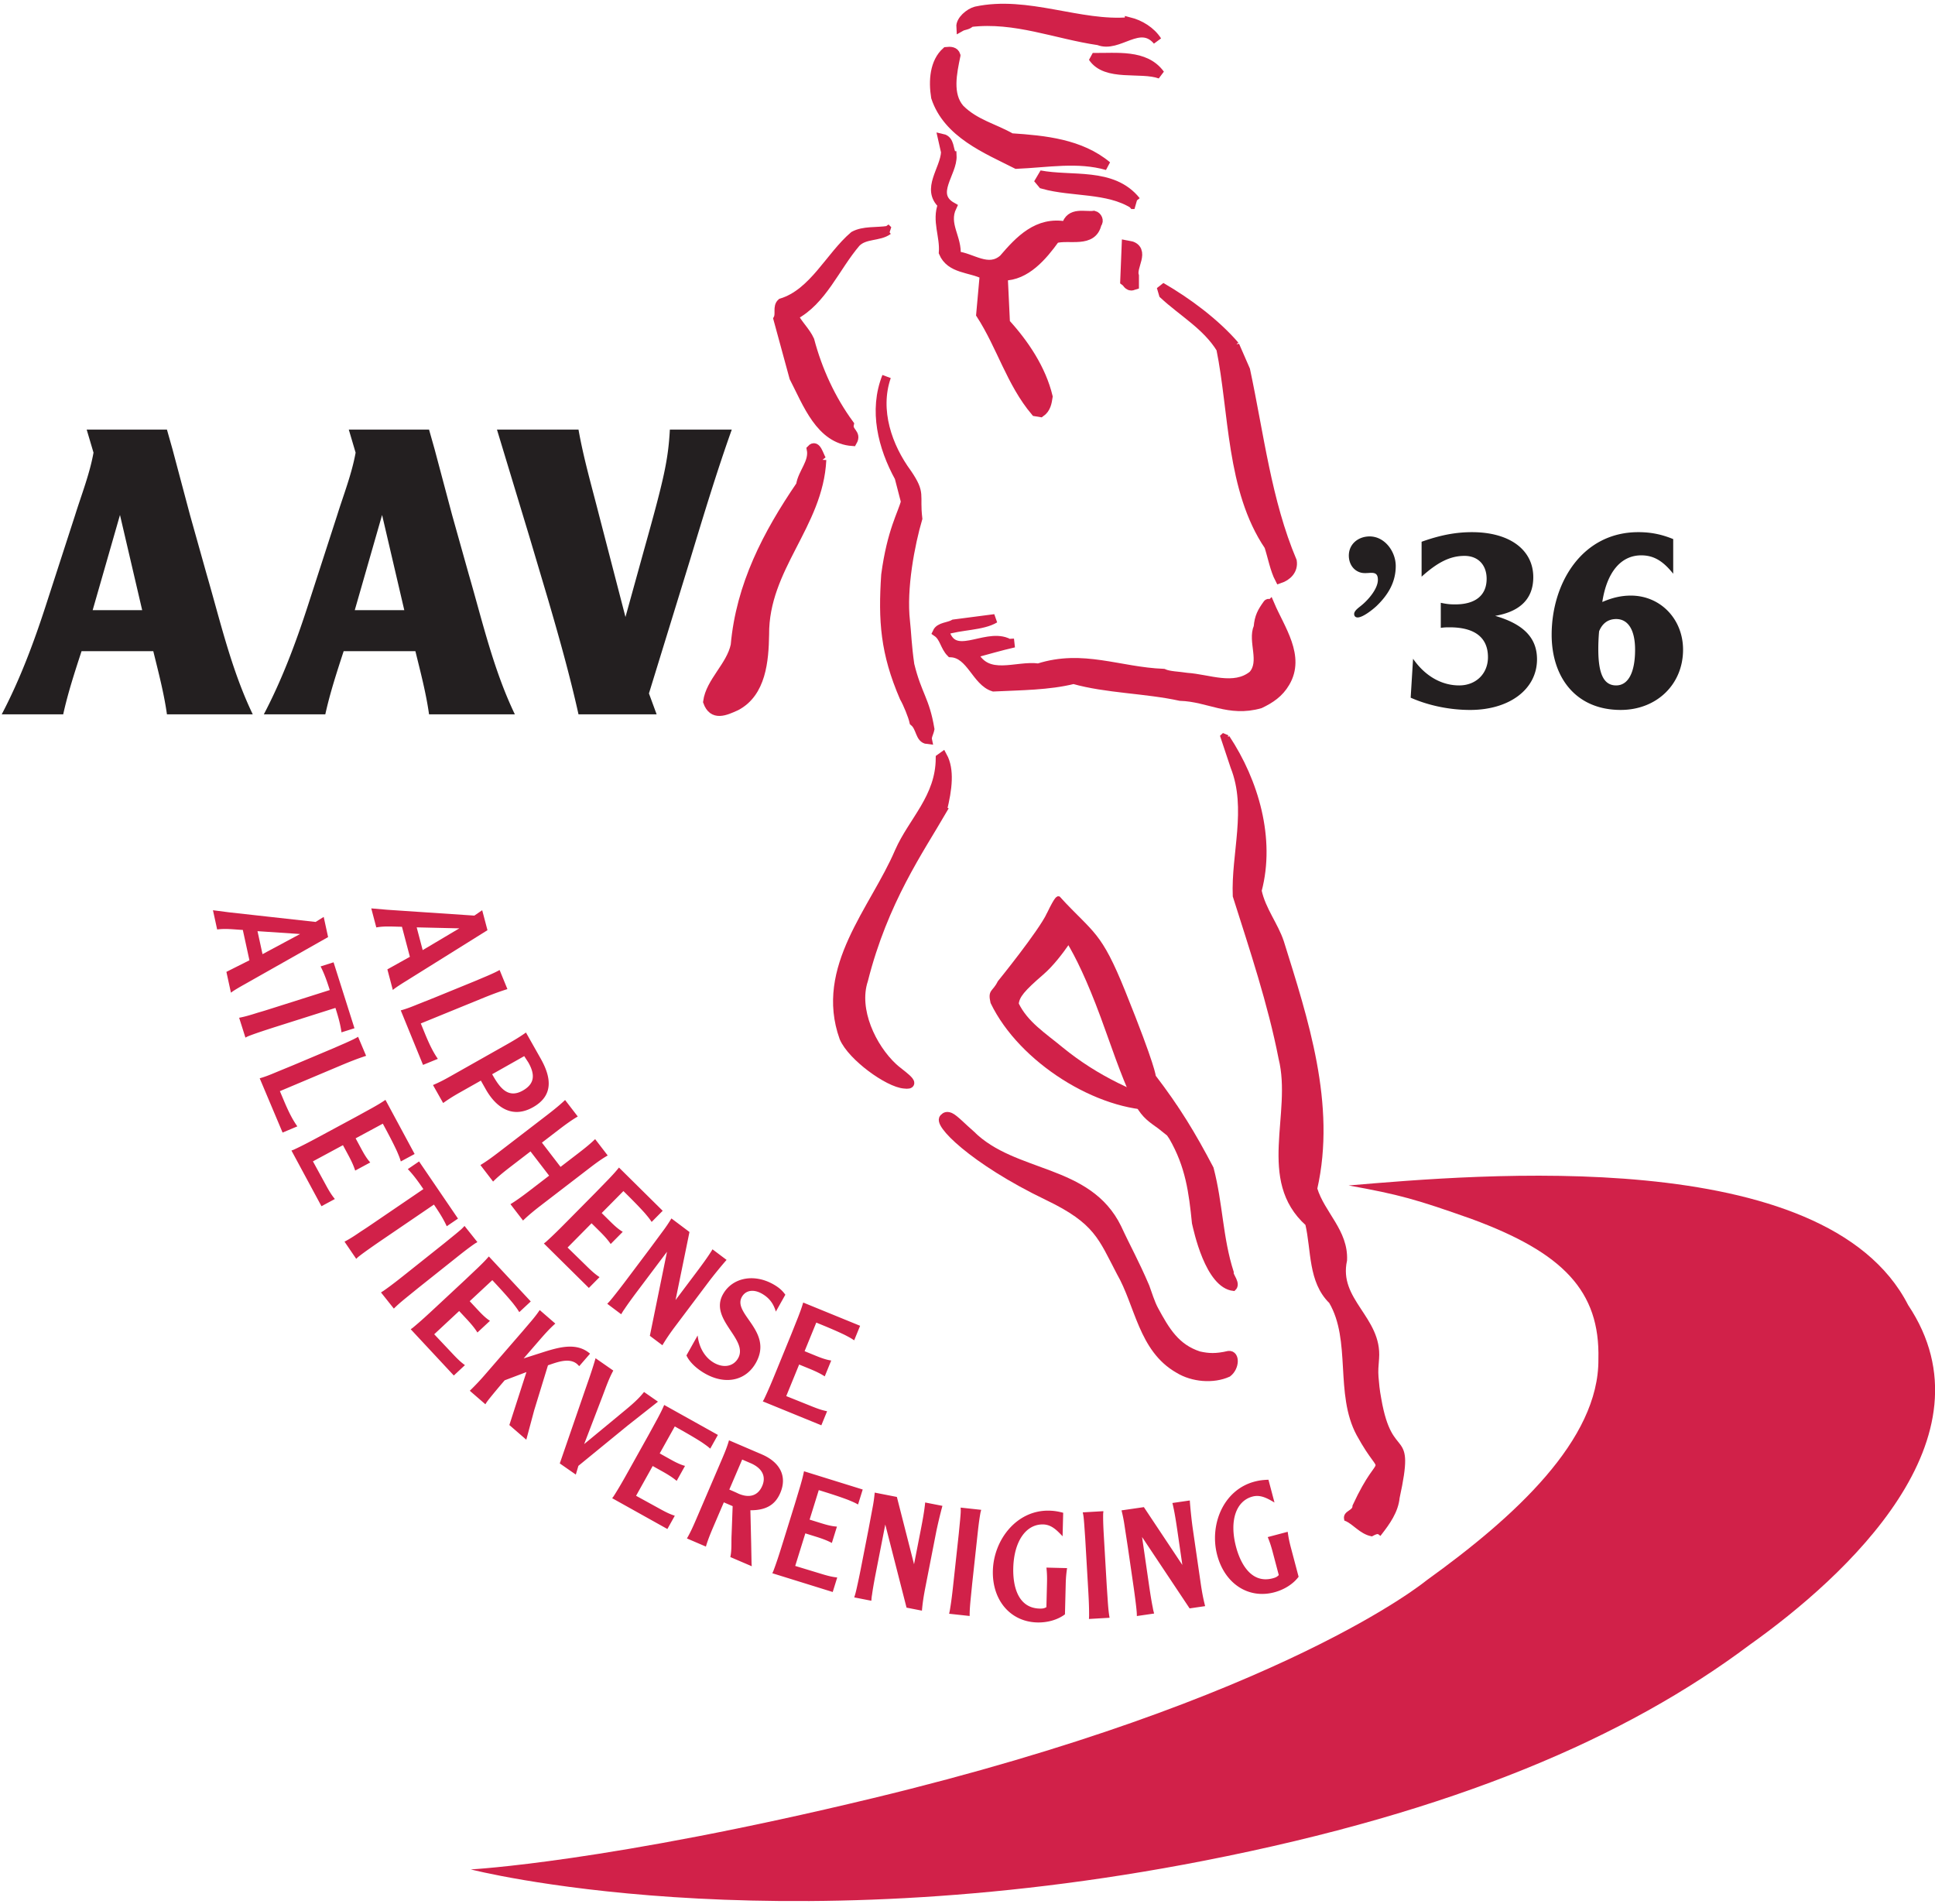 <?xml version="1.0" encoding="utf-8"?><svg xmlns="http://www.w3.org/2000/svg" xmlns:xlink="http://www.w3.org/1999/xlink" width="100%" height="100%" viewBox="0 0 1813 1784" fill-rule="evenodd" stroke-miterlimit="2" xmlns:v="https://vecta.io/nano"><style><![CDATA[.B{fill:#d12149}.C{fill-rule:nonzero}.D{fill:none}.E{stroke:#d12149}.F{stroke-width:8.33}.G{stroke-width:4.17}.H{stroke-width:12.5}]]></style><g class="C"><path d="M1639.6 1540.99c89.717-63.85 231.496-193.546 148.246-318.171-77.529-151.75-404.342-122.159-524.267-112.084 47.554 8.567 63.271 12.996 115.413 31.467 85.395 31.479 120.27 67.321 118.625 131.333.679 75.496-78.326 147.763-161.163 207.309 0 0-133.846 111.195-518.525 203.971-249.354 60.141-376.833 66.762-376.833 66.762s277.55 71.908 686.9-8.113c235.745-46.075 395.908-115.695 511.604-202.474z" class="B"/><path d="M86.817 571.712l25.6-89.2 20.8 89.2h-46.4zm-27.6 97.605c4.4-20 10.8-39.6 17.2-59.2h67.2c4.8 19.6 10 39.2 12.8 59.2h80.4c-20-41.6-30.4-87.205-43.2-131.205l-15.6-55.6-16.4-61.6-5.2-18.399h-75.2l6.4 21.599c-3.6 20-11.2 39.201-17.2 58.4l-28 86.405c-11.2 34.395-24 68.4-40.8 100.4h57.6zm273.179-97.605l25.6-89.2 20.804 89.2h-46.404zm-27.6 97.605c4.4-20 10.804-39.6 17.2-59.2H389.2c4.8 19.6 10 39.2 12.796 59.2H482.4c-20-41.6-30.404-87.205-43.2-131.205l-15.6-55.6-16.4-61.6-5.204-18.399H326.8l6.396 21.599c-3.6 20-11.2 39.201-17.2 58.4L288 568.917c-11.2 34.395-24.004 68.4-40.804 100.4h57.6zm237.233 0c-8-36-18-71.6-28.4-107.2l-17.6-59.205-30.4-100.399h76.4c4.8 27.199 12.4 53.204 19.2 79.999l24.8 95.605 17.6-63.605c18.4-65.599 22.4-83.199 23.996-111.999h58.004c-14.4 40.4-26.8 81.6-39.2 122.4l-38.404 124.804 7.2 19.6h-73.196zm729.501-134.238c-5.246-2.996-7.742-8.742-7.742-14.487 0-10.984 8.988-17.979 19.48-17.979 14.233 0 24.474 14.233 24.474 27.72 0 15.234-7.241 27.221-18.229 37.713-3.245 2.996-12.487 10.487-17.483 10.487-1.996 0-3.25-1.25-3.25-3.246 0-3.245 4.746-6.241 6.75-7.991 6.242-4.996 15.475-15.484 15.475-23.975 0-5.742-2.492-6.992-8.233-6.492-4.25.246-7.242.496-11.242-1.75zm52.44 82.163c11.241 16.233 26.729 24.975 43.208 24.975 15.733 0 26.967-10.988 26.967-26.471 0-18.479-12.484-27.971-35.963-27.971-2.746 0-4.492 0-8.237.5v-23.479c5.741 1.254 8.987 1.504 13.487 1.504 18.979 0 29.467-8.496 29.467-23.979 0-12.988-7.992-21.479-20.725-21.479-13.242 0-24.975 5.745-40.213 19.483v-32.717c17.484-6.245 31.967-8.991 47.204-8.991 35.213 0 57.438 16.483 57.438 42.208 0 22.475-15.238 32.712-35.713 36.208 26.721 7.746 39.209 20.73 39.209 40.709 0 27.971-25.721 47.45-62.684 47.45-18.979 0-38.704-3.996-55.691-11.488l2.246-36.462zm174.31-25.721c2.996-7.496 8.492-11.492 15.984-11.492 11.241 0 17.733 10.242 17.733 28.725 0 21.475-6.492 33.463-17.733 33.463-11.488 0-16.73-10.488-16.73-33.967a187.29 187.29 0 0 1 .746-16.729zm69.43-86.409c-10.988-4.495-20.984-6.495-32.717-6.495-52.696 0-81.167 47.7-81.167 96.15 0 39.958 22.729 70.425 64.683 70.425 33.713 0 58.434-23.971 58.434-56.438 0-28.725-21.221-50.7-48.942-50.7-8.991 0-17.487 2-26.725 5.996 4.25-27.971 17.479-43.704 36.463-43.704 11.487 0 20.229 4.996 29.971 17.233v-32.467z" fill="#231f20"/><g class="B"><path d="M241.271 872.475l39.883 2.671-35.187 18.875-4.696-21.546zm-37.804-1.579c7.895-1.108 16.125.016 24.045.437l6.196 28.429-21.583 10.85 4.246 19.492c.671-.458 1.191-.875 1.191-.875 2.267-1.567 6.201-3.962 11.68-6.996l78.175-44.212-4.125-18.908-7.567 4.72-81.179-9.016-15.009-1.95 3.93 18.029zm20.591 82.717c6.088-1.138 11.809-2.955 17.671-4.809 4.909-1.4 7.909-2.354 11.484-3.483l55.762-17.675c-2.4-7.583-4.9-14.971-8.587-22.142l12.15-3.854 19.579 61.771-12.154 3.854c-1.067-7.842-3.284-15.321-5.684-22.904l-55.762 17.679c-8.438 2.671-18.971 6.171-23.742 7.992-2.242.87-2.817 1.05-4.825 2.166l-5.892-18.595zm19.267 56.717c5.546-1.521 10.933-3.8 16.187-6.012l15.4-6.333 37.18-15.675 11.825-5.151c6.025-2.7 8.729-4.004 11.595-5.704l7.517 17.83c-8.166 2.629-16.241 5.874-24.121 9.195l-56.666 23.896 3.904 9.259c4.842 11.474 8.504 18.229 12.45 23.733l-13.821 5.825-21.45-50.863zm29.767 67.7l2.125-.804c8.866-4.096 17.445-8.725 26.029-13.346l32.346-17.441 15.379-8.463c6.4-3.612 8.175-4.746 12.187-7.425l27.329 50.708-12.937 6.976c-1.05-3.521-1.7-5.055-3.583-9.488-4.096-8.871-8.65-17.317-13.28-25.904l-25.479 13.737 4.625 8.584c2.634 4.883 5.338 9.904 9.088 14.016l-14.125 7.617c-1.488-4.654-3.429-8.888-6.917-15.358l-4.554-8.455-28.125 15.163 11.521 21.05c3.912 7.271 6.029 10.558 9.029 14.229l-12.546 6.754-28.112-52.15zm49.696 85.36c5.504-2.838 10.462-6.217 15.545-9.684 4.3-2.741 6.904-4.516 10.005-6.633l48.35-32.925c-4.48-6.567-8.992-12.933-14.584-18.742l10.538-7.179 36.479 53.558-10.542 7.176c-3.275-7.209-7.542-13.734-12.012-20.313l-48.35 32.938c-7.317 4.979-16.405 11.35-20.45 14.466-1.9 1.475-2.396 1.817-4.004 3.454l-10.975-16.116zm34.175 47.58l2.416-1.538c7.533-5.233 14.571-10.829 21.729-16.537l35.205-28.025 10.704-8.709c4.833-4.046 5.775-4.783 8.216-7.504l12.054 15.138c-1.033.633-1.504 1.008-1.716.983-6.354 4.3-12.342 9.058-18.325 13.829l-35.325 28.117-12.813 10.391c-5.537 4.605-6.854 5.842-10.096 8.992l-12.049-15.137zm27.858 34.48l1.85-1.313c7.542-6.208 14.679-12.858 21.812-19.495l26.892-25.05 12.742-12.071c5.275-5.117 6.708-6.654 9.916-10.263l39.255 42.159-10.759 10.016c-1.904-3.15-2.921-4.458-5.862-8.275-6.204-7.546-12.746-14.566-19.392-21.704l-21.183 19.725 6.645 7.138c3.78 4.058 7.667 8.233 12.334 11.262l-11.746 10.938c-2.613-4.125-5.563-7.729-10.571-13.109l-6.542-7.025-23.379 21.78 16.467 17.454c5.621 6.037 8.5 8.683 12.329 11.475l-10.429 9.716-40.379-43.358zm55.35 57.65c4.871-4.712 9.421-9.508 13.837-14.608l36.438-42.059c5.191-6.216 10.821-12.254 15.233-18.954l14.625 12.671c-5.804 5.096-11.008 11.1-16.117 17l-13.554 15.642 20.584-6.575c13.737-4.175 29.491-8.392 41.625 2.125l-10.121 11.671c-.679-.588-1.6-1.58-1.938-1.884-7.483-6.475-19.258-1.592-27.358 1.108l-12.929 42.188-7.383 27.538-15.871-13.751 16.008-49.633-20.392 7.729c-5.108 5.9-10.2 12.004-15.079 18.1-1.166 1.571-1.754 2.246-2.987 4.363l-14.621-12.671zm84.321 68.08l24.033-69.716c3.354-9.546 6.708-19.084 9.483-28.85l16.621 11.566c-4.15 7.533-6.975 15.796-10.054 23.892l-17.254 45.004 31.821-26.279c8.337-6.992 17.629-14.046 24.287-22.567l13.05 9.084-1.225.974-27.096 21.346-46.237 37.809-2.413 8.187-15.016-10.45zm49.087 32.59l1.354-1.817c5.275-8.217 10.03-16.729 14.779-25.25l17.905-32.087 8.42-15.401c3.451-6.483 4.346-8.395 6.288-12.808l50.3 28.067-7.167 12.842c-2.779-2.409-4.145-3.342-8.116-6.08-8.221-5.27-16.604-9.95-25.117-14.704l-14.108 25.275 8.516 4.754c4.846 2.709 9.821 5.484 15.196 6.934l-7.821 14.02c-3.754-3.125-7.67-5.654-14.087-9.233l-8.379-4.679-15.571 27.896L617 1413.061c7.204 4.021 10.754 5.659 15.254 7.138l-6.946 12.442-51.729-28.871zm109.75-8.1l12.058-28.125 8.271 3.55c10.559 4.687 14.296 12.329 10.513 21.15-3.9 9.1-11.879 11.72-22.217 7.283-2.833-1.375-5.729-2.621-8.625-3.858zm-21.933 53.429c1.341-4.65 3.371-10.142 6.979-18.554l9.812-22.888 8.271 3.55-.991 26.667c-.392 7.008.296 14.162-1.184 21.037l20.125 8.625c-.216-1.396-.216-2.537-.254-3.204l-.35-18.596-.725-30.662c14.517.025 23.163-4.925 28.008-16.229 6.563-15.3.067-28.696-17.441-36.196l-30.604-13.129c-1.734 5.95-3.134 9.596-7.567 19.929l-23.054 53.771c-3.371 7.854-5.692 12.895-8.804 18.254l17.779 7.625zm62.237 24.971l.954-2.059c3.467-9.133 6.359-18.441 9.25-27.75l10.9-35.091 5.063-16.809c2.038-7.062 2.517-9.112 3.512-13.833l55.005 17.092-4.359 14.037c-3.216-1.791-4.745-2.416-9.2-4.275-9.133-3.466-18.3-6.312-27.608-9.204l-8.587 27.646 9.312 2.892c5.3 1.65 10.742 3.333 16.3 3.654l-4.763 15.321c-4.316-2.279-8.666-3.946-15.687-6.125l-9.167-2.85-9.479 30.508 22.963 6.975c7.879 2.45 11.691 3.321 16.4 3.842l-4.225 13.608-56.584-17.579zm76.725 22.64c1.08-3.146 1.309-4.329 2.088-7.533a640.94 640.94 0 0 0 3.983-18.783l7.317-37.396 3.512-18.725c1.438-7.354 1.805-10.8 2.317-15.746l20.754 4.063 16.088 63.058 6.22-31.796c1.788-9.121 2.938-15.779 3.563-20.546.2-1.791.429-2.971.625-5.525l16.192 3.163c-2 7.1-4.834 19.233-6.1 25.708l-9.763 49.904c-1.875 9.563-2.733 15.513-3.35 22.575l-14.425-2.825-19.917-77.871-8.754 44.75c-1.845 9.425-3.021 16.221-3.65 20.988-.375 1.912-.429 2.971-.654 5.679l-16.046-3.142zm88.921 15.32l.604-2.8c1.584-9.033 2.559-17.975 3.542-27.075l4.858-44.733 1.342-13.738c.529-6.283.658-7.471.45-11.116l19.238 2.091c-.28 1.171-.346 1.775-.513 1.904-1.421 7.538-2.246 15.146-3.067 22.746l-4.875 44.892-1.633 16.412c-.629 7.179-.671 8.984-.713 13.509l-19.233-2.092zm110.521-42.76c-.725 4.933-1.125 8.825-1.283 15.12l-.709 28.192c-6.729 5.079-16.25 7.846-25.995 7.6-25.042-.633-42.246-20.716-41.546-48.462.725-28.938 22.287-57.054 52.879-56.28 4.346.105 7.933.642 13.004 1.975l-.554 22.038c-5.121-5.379-10.229-10.913-18.175-11.108-16.196-.405-27.413 15.966-28.038 40.862-.416 16.642 4.163 37.458 24.704 37.979 2.85.067 4.359-.195 6.334-1.341l.554-21.892c.133-5.404.088-9.458-.521-15.171l19.346.488zm20.49 47.65l.133-2.859c.066-9.17-.454-18.154-.988-27.291l-2.616-44.925-.95-13.759c-.517-6.283-.584-7.479-1.396-11.046l19.317-1.12c-.08 1.212-.046 1.804-.184 1.966-.154 7.667.288 15.309.733 22.942l2.626 45.079 1.104 16.463c.571 7.175.825 8.958 1.533 13.425l-19.312 1.125zm44.89-2.74c-.029-3.329-.2-4.516-.525-7.804-.495-4.475-1.45-12.071-2.458-19.046l-5.471-37.7-2.883-18.833c-1.075-7.421-1.867-10.8-3.021-15.633l20.925-3.034 36.054 54.18-4.654-32.055c-1.333-9.204-2.45-15.866-3.438-20.57-.404-1.759-.575-2.946-1.241-5.43l16.329-2.366c.463 7.354 1.804 19.741 2.75 26.275l7.3 50.316c1.4 9.655 2.558 15.546 4.308 22.413l-14.545 2.117-44.559-66.896 6.542 45.125c1.379 9.5 2.521 16.312 3.504 21.012.283 1.929.579 2.946 1.267 5.575l-16.184 2.354zm141.33-78.94c.687 4.933 1.395 8.783 3.008 14.879l7.212 27.254c-5.037 6.762-13.404 12.083-22.829 14.575-24.216 6.412-46.35-8.058-53.45-34.879-7.412-27.988 5.413-61.021 34.996-68.85 4.208-1.104 7.8-1.596 13.037-1.742l5.642 21.317c-6.421-3.729-12.875-7.613-20.558-5.575-15.663 4.15-21.842 23.004-15.471 47.079 4.258 16.087 14.483 34.796 34.35 29.537 2.754-.729 4.129-1.408 5.704-3.058l-5.604-21.175c-1.379-5.217-2.558-9.1-4.742-14.412l18.705-4.95zM390.413 868.908l39.958.929-34.329 20.388-5.629-21.317zm-37.838.063c7.838-1.45 16.108-.684 24.042-.613l7.425 28.138-21.092 11.775 5.096 19.291c.65-.483 1.15-.924 1.15-.924 2.2-1.671 6.021-4.225 11.362-7.5l76.18-47.576-4.942-18.708-7.358 5.042-81.496-5.471-15.08-1.292 4.713 17.838zm22.913 77.717c5.558-1.467 10.974-3.68 16.249-5.83l15.471-6.158 37.35-15.267 11.884-5.012c6.054-2.638 8.775-3.917 11.662-5.575l7.317 17.912c-8.2 2.538-16.308 5.688-24.221 8.921l-56.933 23.263 3.804 9.3c4.704 11.533 8.296 18.329 12.179 23.87l-13.888 5.671-20.874-51.095zm115.674 42.87l3.934 6.046c6.858 12.15 5.254 20.288-5.325 26.263-14.496 8.191-22.304-4.113-28.646-15.342l30.037-16.967zm-75.962 43.938c4.933-3.475 8.962-6.096 15.492-9.784l19.854-11.212 4.571 8.096c9.812 17.375 25.108 27.683 44.308 16.837 19.983-11.287 16.683-28.72 7.167-45.566L492.8 967.446c-4.537 3.246-9.875 6.608-18.237 11.329l-52.371 29.579c-6.009 3.396-10.392 5.7-16.504 8.296l9.512 16.846zm34.925 58.134c6.046-3.704 10.658-7.058 18.271-12.9l43.654-33.546c8.088-6.208 13.138-10.466 17.413-14.508l11.879 15.463c-4.859 2.791-10.513 6.754-18.6 12.971l-14.988 11.508 17.454 22.721 14.988-11.517c5.946-4.567 12.012-9.229 17.412-14.508l11.788 15.337c-6.588 3.746-12.65 8.4-18.6 12.975l-43.058 33.079c-6.067 4.654-12.163 9.53-17.68 14.9l-11.787-15.337c4.646-2.817 9.946-6.513 18.033-12.721l18.2-13.983-17.454-22.721-18.2 13.983c-7.971 6.121-12.9 10.292-16.846 14.267l-11.879-15.463zm59.475 73.47l1.796-1.392c7.283-6.512 14.137-13.446 20.996-20.379l25.841-26.125 12.234-12.588c5.062-5.329 6.433-6.924 9.487-10.654l40.95 40.504-10.337 10.45c-2.034-3.07-3.1-4.329-6.196-8.025-6.513-7.283-13.333-14.037-20.263-20.891l-20.358 20.583 6.929 6.85c3.95 3.908 8 7.921 12.792 10.75l-11.288 11.413c-2.779-4.013-5.875-7.496-11.1-12.663l-6.829-6.754-22.467 22.721 17.171 16.762c5.867 5.804 8.85 8.334 12.788 10.963l-10.017 10.133L509.6 1165.1zm59.367 56.5c2.345-2.366 3.066-3.329 5.166-5.875a635.5 635.5 0 0 0 11.784-15.162l22.891-30.45 11.334-15.317c4.508-5.992 6.341-8.929 8.954-13.158L646 1154.346l-13.042 63.762 19.475-25.895c5.588-7.43 9.525-12.913 12.167-16.925.963-1.529 1.688-2.492 2.979-4.713l13.188 9.921c-4.896 5.508-12.742 15.192-16.704 20.467l-30.563 40.641c-5.862 7.788-9.229 12.767-12.867 18.854l-11.75-8.837 16.063-78.758-27.404 36.441c-5.771 7.675-9.796 13.279-12.442 17.292-1.171 1.563-1.683 2.492-3.067 4.825l-13.066-9.821zm84.695 29.68c1.263 11.542 6.988 20.955 15.492 25.725 9.021 5.071 18.109 3.288 22.438-4.429 9.987-17.787-27.475-36.246-14.184-59.916 8.738-15.563 28.875-19.567 47.059-9.363 5.229 2.942 8.454 5.779 11.35 9.817l-8.888 15.821c-2.308-7.83-6.425-13.063-13.225-16.888-7.716-4.329-15.092-3.142-18.621 3.142-8.958 15.958 29.755 32.187 13.159 61.741-9.4 16.742-28.4 20.867-47.367 10.221-8.5-4.775-15.042-11.196-17.712-17.171l10.499-18.7zm61.046 61.77l1.13-1.967c4.245-8.8 7.933-17.825 11.62-26.85l13.904-34.016 6.5-16.3c2.642-6.859 3.296-8.863 4.696-13.475l53.321 21.783-5.562 13.617c-3.05-2.059-4.521-2.825-8.792-5.055-8.8-4.249-17.683-7.879-26.712-11.562l-10.951 26.796 9.025 3.687c5.138 2.1 10.413 4.255 15.926 5.046l-6.075 14.858c-4.101-2.649-8.292-4.687-15.096-7.462l-8.888-3.638-12.087 29.576 22.275 8.941c7.637 3.125 11.358 4.321 16.004 5.25l-5.392 13.183-54.846-22.412z"/><use xlink:href="#B"/></g></g><use xlink:href="#B" class="D E F"/><use xlink:href="#C" class="B C"/><use xlink:href="#C" class="D E F"/><use xlink:href="#D" class="B C"/><use xlink:href="#D" class="D E F"/><use xlink:href="#E" class="B C"/><use xlink:href="#E" class="D E F"/><use xlink:href="#F" class="B C"/><use xlink:href="#F" class="D E H"/><use xlink:href="#G" class="B C"/><use xlink:href="#G" class="D E F"/><use xlink:href="#H" class="B C"/><use xlink:href="#H" class="D E H"/><use xlink:href="#I" class="B C"/><use xlink:href="#I" class="D E F"/><use xlink:href="#J" class="B C"/><use xlink:href="#J" class="D E F"/><use xlink:href="#K" class="B C"/><use xlink:href="#K" class="D E F"/><use xlink:href="#L" class="B C"/><use xlink:href="#L" class="D E F"/><use xlink:href="#M" class="B C"/><use xlink:href="#M" class="D E G"/><use xlink:href="#N" class="B C"/><use xlink:href="#N" class="D E F"/><use xlink:href="#O" class="B C"/><use xlink:href="#O" class="D E G"/><use xlink:href="#P" class="B C"/><use xlink:href="#P" class="D E G"/><use xlink:href="#Q" class="B C"/><use xlink:href="#Q" class="D E F"/><defs ><path id="B" d="M1058.1 20.279c10 2.5 20.417 8.75 26.25 17.917-16.667-19.584-36.254 7.5-55.004 0-39.996-5.833-78.329-22.083-119.996-17.083-2.5 2.916-6.25 2.499-9.171 4.166-.412-6.25 7.921-13.333 14.171-15 48.329-10.417 97.5 14.167 143.75 10z"/><path id="C" d="M895.737 51.946c-3.333 16.25-7.916 36.667 3.75 50 14.167 14.167 32.084 17.917 47.917 27.083 31.667 2.083 65 5.417 90 26.25-27.5-7.916-55.833-2.5-85-1.25-27.917-14.166-64.583-28.75-75.833-62.916-2.5-15.417-1.25-32.917 10-42.917 3.75-.417 7.917-.417 9.166 3.75z"/><path id="D" d="M1087.12 69.583c-18.333-6.662-50.833 2.917-63.333-15.833 22.083.417 49.166-3.75 63.333 15.833z"/><path id="E" d="M892.125 145.833c.833 16.25-20.833 36.25 0 47.917-7.917 16.667 5.417 29.167 3.75 45.833 14.583 1.25 30 15.417 44.167 2.917 15-17.5 32.083-35.829 58.75-30.833 3.75-14.167 17.916-8.75 26.25-10 3.333.837 5.416 5.416 2.916 7.916-4.166 19.167-26.666 10.417-39.166 14.167-11.667 16.254-27.5 35.004-48.75 35.004l2.083 43.75c17.917 19.579 33.75 43.329 40 69.163-.833 5.416-1.667 11.25-7.083 15l-5-.829c-22.917-27.084-32.084-61.671-51.25-91.255l3.333-37.083c-12.917-6.667-31.667-4.996-38.333-20.833 1.25-15.413-6.667-29.996-.834-45-15.833-14.584 2.084-32.5 2.917-49.167l-2.917-12.912c7.5 1.662 5.834 10.829 9.167 16.245z"/><path id="F" d="M1062.96 189.583c-24.583-15.416-58.333-11.25-85-18.75l-4.166-5c30.416 5.834 67.916-2.912 89.166 23.75z"/><path id="G" d="M832.125 215.833c-8.333 6.25-22.083 3.338-30 11.671-19.583 22.917-31.667 54.579-58.333 68.329 3.333 7.5 11.25 14.584 15 22.917 7.5 28.333 20 55.417 37.083 78.75-1.667 7.5 7.5 8.333 2.917 16.25-30.417-2.083-42.5-35.833-55-60l-15-55c2.5-4.579-.834-11.25 3.333-14.996 30-9.171 45.417-43.75 67.917-62.921 9.166-5 21.25-3.333 32.083-5z"/><path id="H" d="M1060.88 258.754v7.079c-2.5.834-3.333-2.083-5-3.333l1.25-30.829c14.583 2.496.833 17.496 3.75 27.083z"/><path id="I" d="M1157.12 323.75l10 22.917c12.917 60.416 20 122.916 43.75 179.166 1.25 8.334-4.583 14.171-12.083 16.667-4.584-8.746-6.667-20.417-10-30.833-35.834-52.913-32.917-125.829-45-185-13.334-21.667-35.834-34.167-53.75-50.834l-2.084-7.083c24.584 14.167 50.834 33.754 69.167 55z"/><path id="J" d="M850.092 443.508c13.329 19.63 7.204 19.138 9.904 42.346-6.888 23.396-15.079 65.308-11.542 96.304 1.183 10.359 1.396 22.346 4.071 40.717 7.1 28.808 14.142 32.271 18.817 60.263-.625 3.379-2.909 7.012-2.309 9.895-7.566-.779-6.15-11.325-12.754-16.758-1.171-5.354-5.95-17.192-9.225-22.829-18.062-41.875-20.096-71.896-17.262-114.775 5.554-41.521 15.837-57.646 18.487-68.663l-5.883-22.675c-15.538-28.254-24.375-62.771-11.742-94.454-10.971 31.579 1.196 65.888 19.438 90.629z"/><path id="K" d="M770.042 430.833c-2.917 61.255-54 100.825-53.584 163.738-.416 24.587-2.912 54.583-26.666 67.083-10.313 4.713-21.834 9.95-26.834-4.154 2.5-18.75 21.667-33.333 25.834-52.912 5-56.25 30-104.167 61.25-150 1.666-11.671 12.5-21.255 10-33.755 5-5.416 7.5 6.25 10 10z"/><path id="L" d="M1190.04 566.667c9.583 22.5 28.891 48.337 14.308 72.916-5.833 10-14.167 15.417-23.75 20-29.167 8.334-48.058-6.25-74.725-7.079-32.5-7.087-69.167-7.087-100-15.837-23.333 5.833-49.583 5.833-75 7.083-16.25-5-21.25-31.25-40-32.083-5.833-5.834-6.25-14.584-12.917-19.167 2.5-5.417 10.834-5 15.834-7.917l38.333-4.995c-11.667 7.079-32.083 6.25-47.083 11.245 7.916 29.167 36.666 2.5 57.916 10.834 1.667 1.666 4.584.837 7.084.837-12.917 2.913-25.417 6.663-37.917 9.996 12.917 25.421 40 10.417 60.833 13.333 41.667-13.333 75.417 3.334 117.084 5 5.416 2.5 14.583 2.5 22.083 3.75 20 1.255 44.167 12.084 61.667-2.083 11.25-12.5-.834-31.667 5-45 .833-9.583 3.425-14.246 8.841-21.746 0 0 1.104-1.492 2.409.913z"/><path id="M" d="M1150.04 690.833c27.083 40.838 42.916 95.005 30 143.755 3.75 17.495 15.416 31.662 20.833 47.916 22.5 72.084 49.167 152.496 31.25 231.246 7.083 23.333 29.167 40 27.917 67.083-8.334 37.913 32.883 54.442 30.004 92.025-.533 6.95-1.008 11.321-.533 17.384.533 6.141.945 11.837 2.612 20.596 10.833 62.916 32.188 23.624 17.192 92.374-1.255 12.917-9.167 23.746-16.254 32.917-2.496-2.083-6.25.417-7.917 1.246-9.996-2.083-15.834-10.829-23.746-14.158-1.254-6.25 7.912-5.838 7.912-12.088 26.671-57.5 29.48-20.296 3.646-67.383-20.416-37.913-4.583-87.913-25.833-124.159-19.583-19.166-16.25-47.916-22.083-72.916-45.834-41.254-12.084-102.921-25-155.008-10-51.246-27.084-102.08-42.917-152.08-1.667-39.162 13.333-82.079-2.083-120.833l-10-30 5 2.083z"/><path id="N" d="M883.033 759.154c-21.42 37-55.137 84.796-73.916 159.113-9.25 28.037 7.841 63.316 27.612 81.762 5.083 5.054 25.017 17.521 10.675 15.759-15-1.1-49.196-25.817-56.771-43.596-23.445-65.5 28.488-119.463 51.784-173.909 12.808-29.137 38.312-50.708 38.495-87.837l2.392-1.717c6.808 12.521 4.738 30.379-.271 50.425z"/><path id="O" d="M952.404 940.696c8.942 18.4 25.567 28.758 42.138 42.471 32.633 26.654 69.875 43.92 107.933 54.891-5.483 3.534-11.3-1.375-17.575.221-55.733.829-128.325-44.221-154.8-99.196-2.55-11.208 1.321-8.058 6.563-18.516 0 0 37.887-46.667 46.062-63.834s8.992-14.708 8.992-14.708l19.616 23.7s-17.166 30.25-35.145 45.779c-17.984 15.525-23.051 21.6-23.784 29.192z"/><path id="P" d="M991.912 842.167c31.725 34.191 37.884 31.321 60.521 87.483 28.617 71.008 28.442 79.104 28.442 79.104 22.917 29.996 37.054 53.417 54.142 85.913 8.746 33.333 8.433 64.908 18.85 97.412-1.25 2.5 7.333 10.475 2.008 15.421-24.767-2.513-35.6-55.825-36.996-61.513-2.921-29.166-6.096-53.387-21.512-80.054l-2.325-3.437-8.371-6.654c-17.85-12.98-21.254-12.592-48.475-89.7s-44.038-96.075-55.396-109.063l9.112-14.912z"/><path id="Q" d="M909.804 1063.44c40.309 39.754 109.3 30.883 136.867 87.233 8.992 19.496 16.008 31.404 26.254 55.329 2.208 5.967 4.925 15.096 8.442 21.567 10.541 19.441 20.012 35.625 41.816 42.725 9.075 2.05 16.217 2.358 28.063-.35 6.004-.758 5.891 10.821-1.021 16.241-13.533 6.088-32.517 4.621-45.837-3.587-33.701-19.133-36.796-60.5-54.18-90.771-17.3-32.946-21.329-48.642-68.246-71.162-70.329-33.763-105.445-69.813-96.954-73.429 0 0 1.309-2.255 5.171-.601 3.867 1.642 12.134 10.309 19.625 16.805z"/></defs></svg>